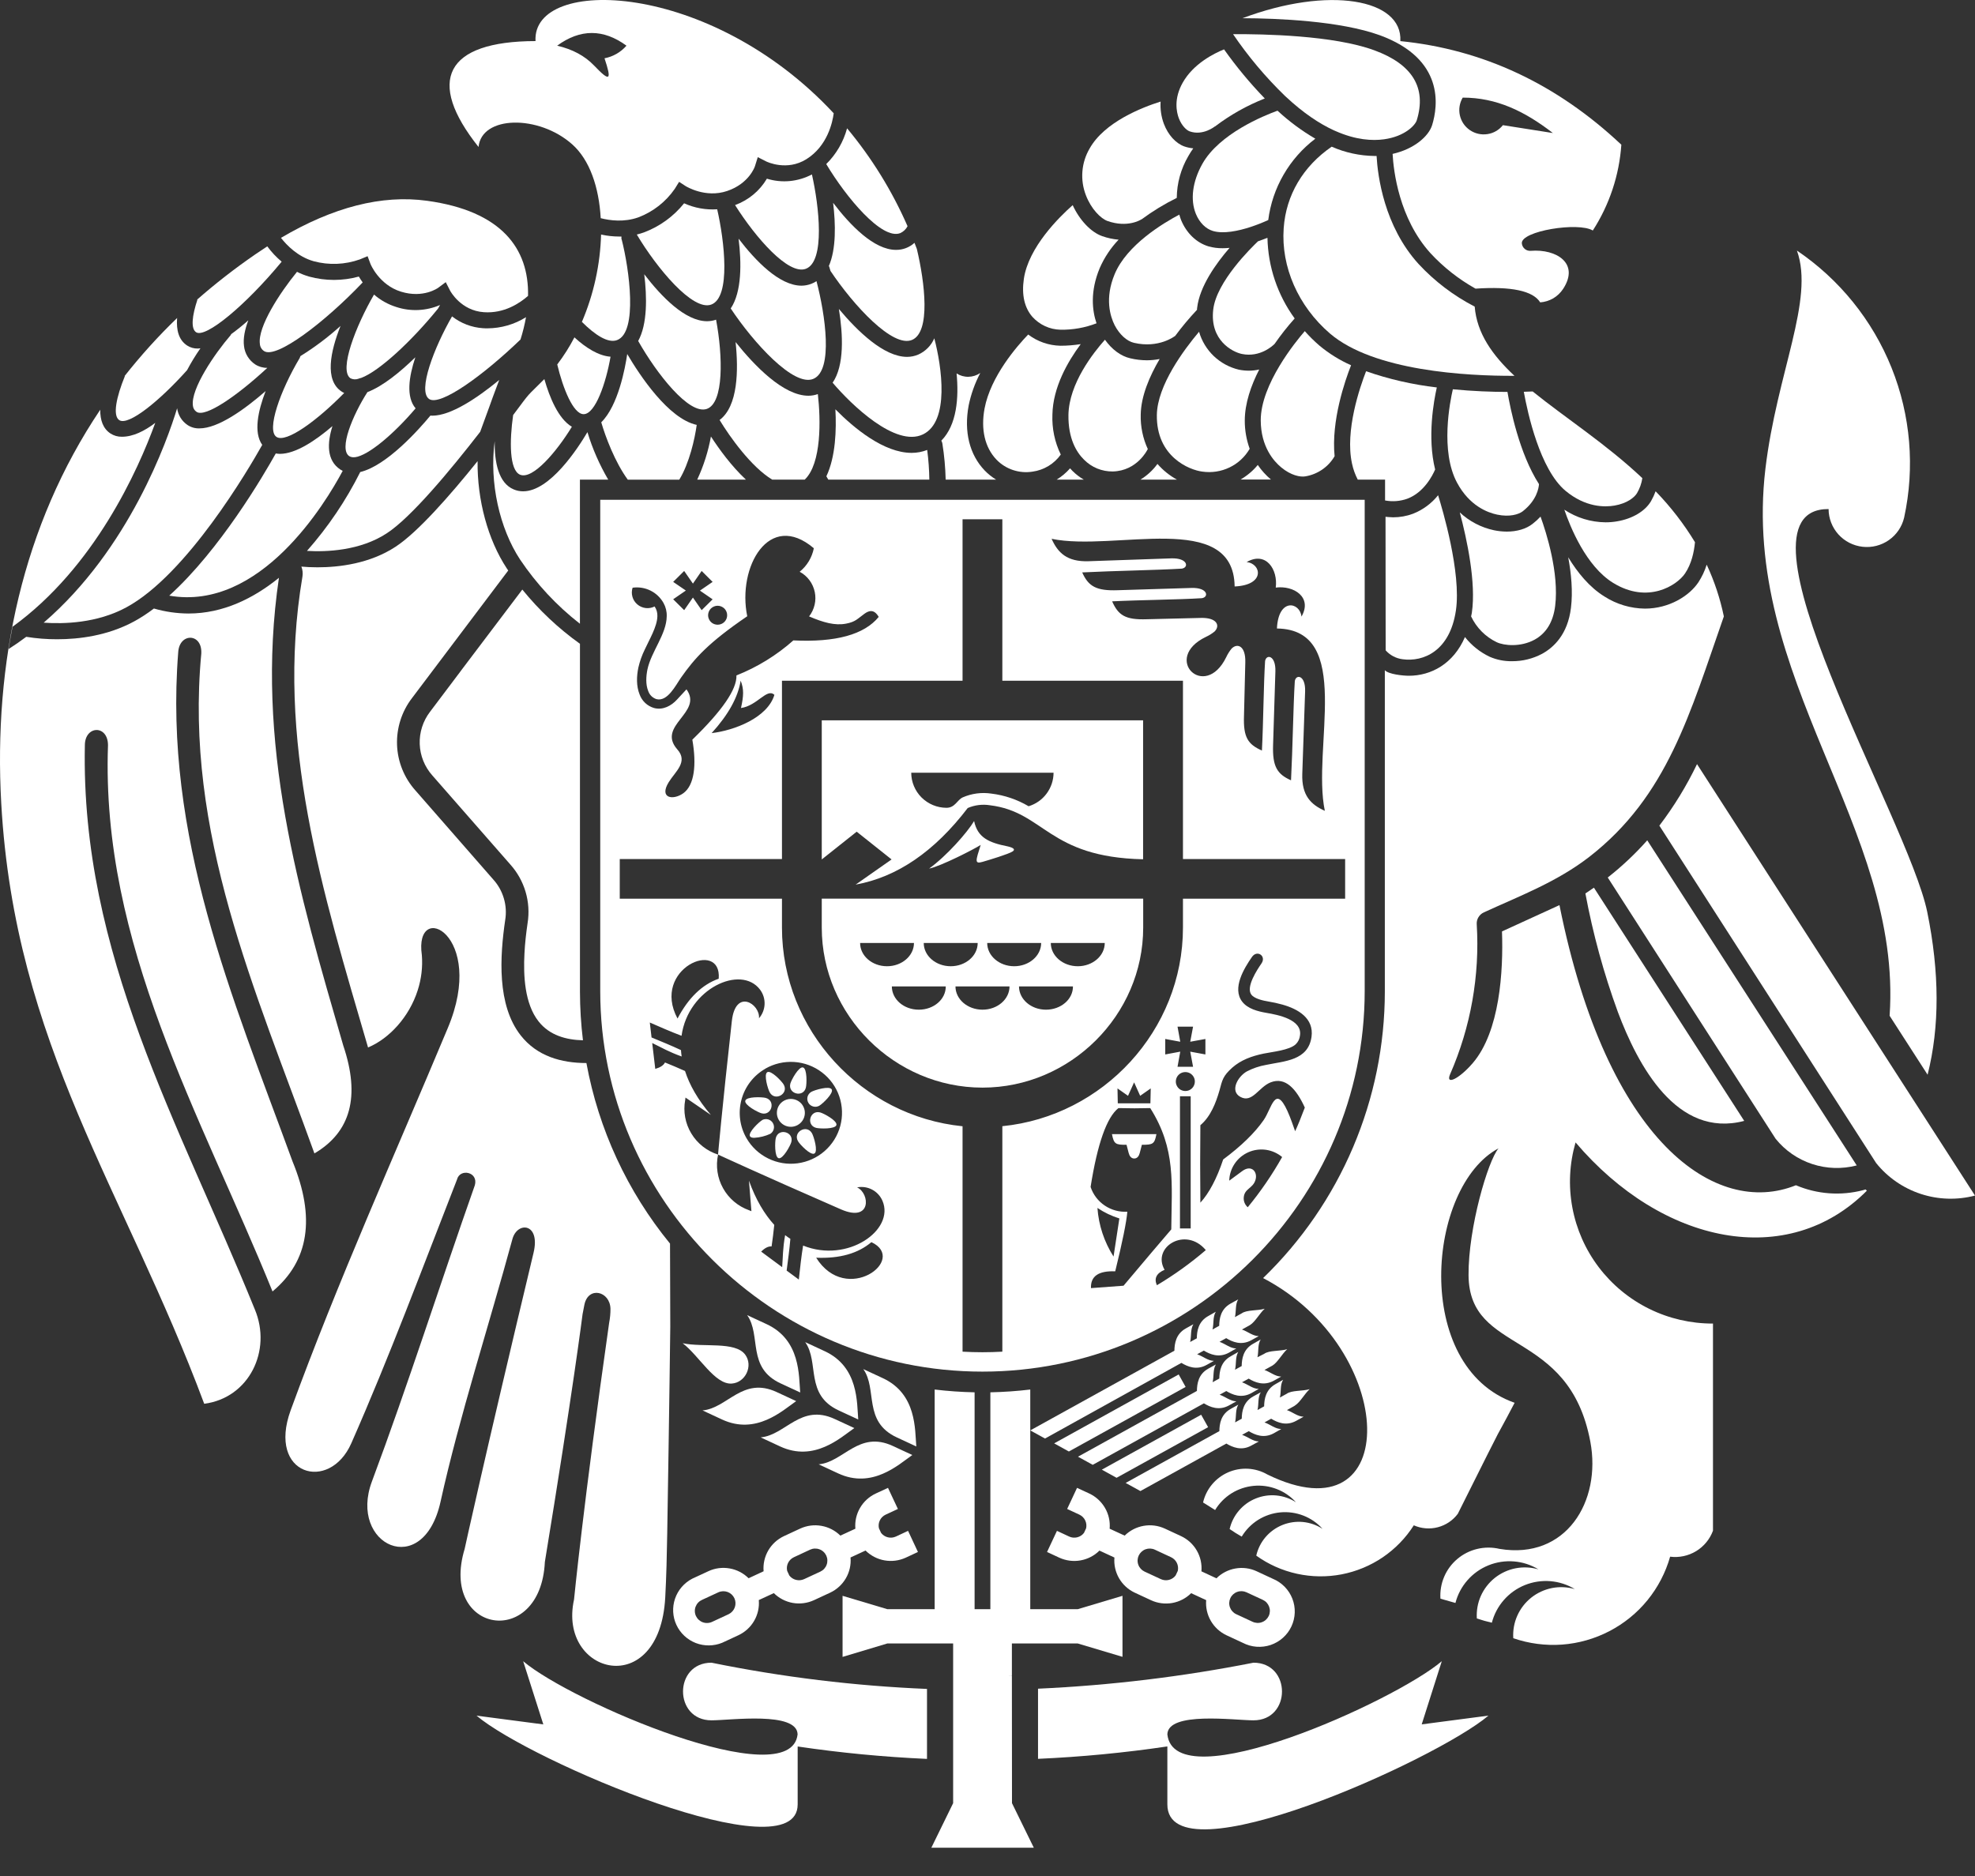 <svg width="60" height="57" viewBox="0 0 60 57" fill="none" xmlns="http://www.w3.org/2000/svg">
<rect x="0" y="0" width="60" height="57" fill="#333333" stroke="none"/>
<path d="M3.623 12.765C3.904 12.95 4.857 12.171 5.683 11.247C5.805 11.017 5.94 10.795 6.089 10.582C6.063 10.582 6.037 10.59 6.011 10.59C5.896 10.593 5.783 10.561 5.686 10.499C5.425 10.328 5.354 10.023 5.38 9.669C5.383 9.666 5.385 9.662 5.386 9.657C4.81 10.211 4.274 10.805 3.78 11.432C3.786 11.43 3.792 11.426 3.797 11.42C3.531 12.07 3.418 12.631 3.623 12.765Z" fill="white"/>
<path d="M7.024 10.152C7.019 10.163 7.013 10.175 7.006 10.185C6.526 10.741 5.792 11.814 5.86 12.325C5.863 12.363 5.875 12.4 5.894 12.432C5.913 12.465 5.94 12.493 5.972 12.514C6.24 12.694 7.209 12.023 8.121 11.177C7.99 11.179 7.861 11.142 7.751 11.071C7.657 11.008 7.579 10.926 7.52 10.83C7.462 10.734 7.425 10.627 7.413 10.516C7.382 10.282 7.439 10.011 7.543 9.733C7.377 9.881 7.204 10.021 7.024 10.152Z" fill="white"/>
<path d="M5.381 12.405C5.085 13.378 3.927 16.68 1.327 18.919C1.934 18.962 2.945 18.937 3.836 18.455C5.679 17.459 7.554 14.251 7.967 13.517C7.698 13.142 7.837 12.485 8.07 11.882C7.418 12.45 6.625 13.016 6.058 13.016C5.931 13.02 5.806 12.985 5.699 12.915C5.613 12.857 5.54 12.782 5.485 12.694C5.431 12.606 5.395 12.507 5.381 12.405Z" fill="white"/>
<path d="M5.958 10.095C6.245 10.283 7.452 9.288 8.557 7.951C8.394 7.814 8.248 7.659 8.122 7.488C8.122 7.488 8.122 7.488 8.122 7.484C8.002 7.562 7.88 7.643 7.758 7.727C7.137 8.154 6.542 8.617 5.976 9.114C5.985 9.111 5.992 9.107 5.999 9.101C5.835 9.593 5.791 9.985 5.958 10.095Z" fill="white"/>
<path d="M10.411 14.307C10.386 14.295 10.363 14.282 10.34 14.267C9.916 13.987 9.939 13.457 10.1 12.946C9.579 13.392 8.98 13.79 8.503 13.79C8.461 13.789 8.419 13.785 8.378 13.778C8.008 14.44 6.684 16.707 5.142 18.098C7.901 18.579 9.885 15.295 10.411 14.307Z" fill="white"/>
<path d="M9.128 10.819C9.124 10.832 9.119 10.843 9.113 10.854C9.112 10.861 9.109 10.868 9.107 10.874C8.513 11.869 8.088 13.071 8.4 13.275C8.692 13.469 9.628 12.785 10.457 11.94C10.429 11.928 10.403 11.913 10.377 11.896C9.852 11.549 10.039 10.673 10.345 9.903C9.968 10.244 9.561 10.551 9.128 10.819Z" fill="white"/>
<path d="M8.887 35.288C7.046 30.252 4.972 25.428 5.414 19.821C5.448 19.216 6.152 19.23 6.115 19.861C5.601 25.31 7.755 30.069 9.552 35.045C10.655 34.396 10.95 33.314 10.428 31.767C9.079 27.115 7.731 22.596 8.474 17.556C7.706 18.179 6.78 18.641 5.726 18.641C5.37 18.639 5.017 18.588 4.676 18.489C4.485 18.635 4.283 18.767 4.072 18.882C3.267 19.318 2.395 19.423 1.737 19.423C1.422 19.424 1.108 19.399 0.797 19.349C0.625 19.479 0.446 19.602 0.261 19.721C0.297 19.495 0.336 19.269 0.38 19.044C2.873 17.24 4.194 14.286 4.717 12.848C4.391 13.096 4.043 13.27 3.703 13.27C3.58 13.272 3.459 13.238 3.356 13.171C3.127 13.02 3.044 12.762 3.045 12.457C3.048 12.453 3.049 12.448 3.05 12.442C0.683 15.963 -0.202 20.145 0.038 24.411C0.45 31.741 3.781 36.155 6.204 42.652C7.567 42.475 8.268 41.036 7.74 39.781C5.442 34.118 2.448 28.999 2.578 22.645C2.578 22.039 3.281 22.012 3.281 22.645C3.064 28.697 6.082 33.828 8.279 39.239C9.388 38.314 9.59 36.997 8.887 35.288Z" fill="white"/>
<path d="M9.392 8.404C9.265 8.367 9.141 8.319 9.023 8.259C8.508 8.888 7.824 9.931 7.895 10.45C7.898 10.494 7.911 10.536 7.933 10.573C7.955 10.611 7.985 10.643 8.022 10.667C8.394 10.915 9.87 9.789 11.018 8.581C10.972 8.516 10.932 8.456 10.901 8.403C10.407 8.539 9.886 8.539 9.392 8.404Z" fill="white"/>
<path d="M11.162 11.914C10.714 12.614 10.286 13.647 10.611 13.86C10.655 13.886 10.708 13.898 10.76 13.892C10.768 13.891 10.777 13.891 10.785 13.892C11.194 13.841 11.981 13.169 12.626 12.407C12.333 12.065 12.418 11.455 12.618 10.856C12.157 11.304 11.632 11.734 11.162 11.914Z" fill="white"/>
<path d="M12.04 9.328C11.79 9.25 11.559 9.121 11.363 8.95C10.817 9.888 10.282 11.252 10.649 11.495C10.686 11.513 10.726 11.523 10.768 11.526C10.809 11.528 10.85 11.522 10.889 11.508C10.914 11.496 10.941 11.488 10.969 11.484C11.52 11.281 12.509 10.359 13.299 9.386C13.299 9.386 13.303 9.386 13.304 9.381L13.369 9.267C12.948 9.449 12.475 9.471 12.04 9.328Z" fill="white"/>
<path d="M11.751 16.203C12.49 15.722 13.679 14.293 14.588 13.12C15.166 11.545 14.83 12.434 15.166 11.545C14.473 12.113 13.69 12.63 13.133 12.63C13.113 12.63 13.095 12.63 13.076 12.627C12.74 13.033 11.753 14.15 10.944 14.342C10.511 15.207 9.967 16.012 9.326 16.738C9.918 16.773 10.939 16.736 11.751 16.203Z" fill="white"/>
<path d="M14.672 9.972C14.329 9.949 14.002 9.824 13.733 9.613C13.194 10.55 12.676 11.883 13.039 12.125C13.376 12.347 14.668 11.418 15.813 10.315C15.883 10.093 15.939 9.866 15.98 9.637C15.631 9.856 15.227 9.973 14.814 9.976C14.766 9.976 14.719 9.976 14.672 9.972Z" fill="white"/>
<path d="M9.528 7.937C9.991 8.062 10.482 8.042 10.934 7.881L11.167 7.784L11.255 8.018C11.255 8.024 11.516 8.657 12.182 8.862C12.861 9.072 13.306 8.748 13.311 8.745L13.542 8.573L13.673 8.829C13.685 8.853 14.004 9.44 14.703 9.486C15.313 9.528 15.784 9.217 16.042 8.99C16.072 7.551 15.236 6.41 12.97 6.1C11.603 5.913 10.123 6.29 8.531 7.23H8.538C8.708 7.447 9.044 7.799 9.528 7.937Z" fill="white"/>
<path d="M15.589 12.611C15.475 13.406 15.474 14.286 15.799 14.423C16.186 14.585 16.92 13.71 17.373 12.967C16.962 12.723 16.697 12.078 16.537 11.518C15.963 12.098 16.166 11.838 15.589 12.611Z" fill="white"/>
<path d="M15.933 28.969C15.898 29.629 15.933 30.493 16.363 31.036C16.695 31.458 17.2 31.596 17.71 31.608C17.65 31.118 17.62 30.623 17.619 30.129V19.561C16.964 19.093 16.375 18.538 15.868 17.913C15.245 18.735 14.623 19.558 14.001 20.382L13.982 20.409L13.064 21.627C12.849 21.908 12.738 22.255 12.751 22.608C12.764 22.961 12.9 23.298 13.135 23.562C13.925 24.464 14.713 25.364 15.502 26.265C15.717 26.504 15.876 26.789 15.967 27.097C16.058 27.405 16.079 27.729 16.028 28.047C15.984 28.353 15.948 28.658 15.933 28.969Z" fill="white"/>
<path d="M16.925 11.079L16.929 11.074C17.105 11.812 17.417 12.579 17.727 12.584H17.731C18.085 12.584 18.411 11.635 18.548 10.838C18.183 10.811 17.804 10.572 17.454 10.254C17.455 10.251 17.455 10.248 17.454 10.245C17.302 10.538 17.125 10.817 16.925 11.079Z" fill="white"/>
<path d="M17.846 13.13C17.554 13.624 16.707 14.928 15.892 14.928C15.794 14.928 15.698 14.909 15.608 14.871C15.141 14.677 15.022 14.043 15.028 13.405C14.862 14.667 15.178 16.056 15.799 17C16.297 17.742 16.911 18.402 17.618 18.952V14.572H18.477C18.211 14.117 17.999 13.633 17.846 13.13Z" fill="white"/>
<path d="M18.879 7.265C18.877 7.248 18.877 7.232 18.879 7.215C18.879 7.206 18.879 7.196 18.879 7.187C18.857 7.187 18.832 7.187 18.808 7.187C18.625 7.186 18.443 7.166 18.264 7.128C18.264 7.124 18.263 7.119 18.261 7.115C18.236 8.036 18.037 8.943 17.674 9.79C17.677 9.789 17.68 9.786 17.681 9.783C18.083 10.184 18.476 10.436 18.747 10.333C19.384 10.093 19.116 8.17 18.887 7.277C18.884 7.273 18.881 7.269 18.879 7.265Z" fill="white"/>
<path d="M16.553 47.456C17.404 42.266 17.698 39.931 17.698 39.931C17.721 39.822 17.736 39.724 17.754 39.641C17.873 39.07 18.532 39.229 18.546 39.765C18.547 39.908 18.533 40.05 18.506 40.191C17.724 45.68 17.439 48.6 17.439 48.6C16.936 50.883 20.038 51.686 20.21 48.535C20.245 47.883 20.259 47.254 20.27 46.6C20.335 42.694 20.363 40.303 20.363 40.303L20.355 37.785C19.058 36.199 18.184 34.312 17.815 32.299C17.054 32.299 16.317 32.093 15.821 31.462C15.092 30.536 15.186 29.058 15.348 27.952C15.384 27.733 15.37 27.508 15.306 27.294C15.243 27.081 15.133 26.884 14.983 26.72L12.617 24.013C12.277 23.631 12.081 23.143 12.062 22.633C12.044 22.122 12.203 21.621 12.513 21.215L15.44 17.334C15.424 17.311 15.408 17.289 15.393 17.265C14.825 16.402 14.495 15.197 14.509 14.011C13.663 15.066 12.686 16.175 12.019 16.611C11.238 17.124 10.31 17.237 9.644 17.237C9.457 17.237 9.295 17.228 9.16 17.216H9.156C9.194 17.313 9.205 17.418 9.188 17.521C8.346 22.49 9.811 27.126 11.181 31.826C11.821 31.559 12.431 30.904 12.691 30.085C12.801 29.742 12.844 29.382 12.816 29.023C12.565 27.303 14.803 28.391 13.601 31.243C11.995 35.082 10.256 38.944 8.831 42.848C8.11 44.825 10.009 45.357 10.672 43.853C11.835 41.215 12.834 38.523 13.884 35.838C13.971 35.492 14.539 35.603 14.426 36.011C13.384 38.967 12.392 42.087 11.299 45.012C10.576 46.941 12.854 48.024 13.384 45.626C13.952 43.05 14.863 40.242 15.567 37.648C15.715 37.103 16.427 37.155 16.209 38.065C14.697 44.384 14.116 47.062 14.116 47.062C13.337 49.635 16.426 50.129 16.553 47.456Z" fill="white"/>
<path d="M18.266 12.831C18.389 13.257 18.682 14.044 19.073 14.575H20.636C20.943 14.071 21.107 13.339 21.166 12.91C20.304 12.723 19.432 11.399 19.055 10.757C18.994 11.172 18.783 12.324 18.266 12.831Z" fill="white"/>
<path d="M21.47 12.425C21.998 12.246 21.959 10.809 21.754 9.713C21.667 9.744 21.575 9.759 21.483 9.76C20.812 9.76 20.09 9.009 19.572 8.333C19.656 9.021 19.671 9.846 19.388 10.36C19.952 11.357 20.931 12.607 21.47 12.425Z" fill="white"/>
<path d="M20.783 6.177C20.463 6.576 20.041 6.882 19.561 7.062C19.491 7.087 19.419 7.108 19.346 7.126C19.954 8.147 21.048 9.466 21.61 9.253C22.21 9.026 22.006 7.307 21.788 6.359C21.443 6.382 21.098 6.319 20.783 6.177Z" fill="white"/>
<path d="M21.598 13.263C21.516 13.715 21.376 14.155 21.182 14.572H22.66C22.213 14.155 21.837 13.631 21.598 13.263Z" fill="white"/>
<path d="M20.739 40.812C21.238 41.193 21.716 42.074 22.23 42.038C22.648 42.009 22.887 41.499 22.641 41.162C22.337 40.744 21.354 40.947 20.739 40.812Z" fill="white"/>
<path d="M21.342 42.854L21.934 43.129C22.971 43.611 23.772 42.86 24.188 42.571L23.595 42.296C22.558 41.815 22.1 42.788 21.342 42.854Z" fill="white"/>
<path d="M23.29 40.233L22.699 39.959C23.135 40.579 22.68 41.555 23.718 42.034C23.913 42.126 24.113 42.217 24.31 42.309C24.265 41.808 24.327 40.715 23.29 40.233Z" fill="white"/>
<path d="M24.481 8.167C25.077 7.942 24.881 6.249 24.666 5.3C24.458 5.41 24.23 5.478 23.995 5.501C23.761 5.523 23.524 5.499 23.298 5.429C23.079 5.8 22.737 6.083 22.331 6.231C22.954 7.218 23.95 8.367 24.481 8.167Z" fill="white"/>
<path d="M24.712 11.51C25.321 11.25 25.071 9.557 24.805 8.543C24.757 8.574 24.705 8.601 24.651 8.622C24.555 8.659 24.454 8.679 24.351 8.68C23.679 8.68 22.956 7.928 22.438 7.252C22.528 7.983 22.539 8.868 22.199 9.372C22.897 10.422 24.12 11.766 24.712 11.51Z" fill="white"/>
<path d="M21.861 12.761C22.175 13.28 22.824 14.188 23.458 14.572H24.448C24.961 14.083 24.935 12.75 24.846 11.974C24.755 12.006 24.659 12.024 24.561 12.024C23.796 12.024 22.917 11.107 22.347 10.393C22.437 11.246 22.423 12.341 21.861 12.761Z" fill="white"/>
<path d="M17.384 4.386C17.913 4.856 18.197 5.683 18.25 6.636C18.25 6.634 18.25 6.631 18.25 6.629C18.523 6.7 18.958 6.759 19.393 6.604C19.842 6.434 20.228 6.131 20.5 5.737L20.631 5.525L20.84 5.661C20.846 5.661 21.426 6.026 22.088 5.804C22.762 5.578 22.935 5.055 22.935 5.05L23.021 4.775L23.277 4.905C23.302 4.917 23.906 5.207 24.499 4.836C25.14 4.435 25.293 3.71 25.328 3.442C21.573 -0.597 16.158 -0.736 16.269 1.248C13.515 1.253 12.941 2.463 14.538 4.466C14.629 3.507 16.365 3.478 17.384 4.386ZM19.032 1.388C18.859 1.587 18.624 1.722 18.365 1.771C18.586 2.434 18.543 2.511 18.046 1.989C17.767 1.698 17.394 1.497 16.926 1.388C17.628 0.874 18.33 0.874 19.032 1.388Z" fill="white"/>
<path d="M23.699 43.948C24.737 44.43 25.537 43.68 25.954 43.39L25.361 43.116C24.324 42.634 23.863 43.608 23.108 43.673C23.303 43.766 23.504 43.857 23.699 43.948Z" fill="white"/>
<path d="M25.481 42.855L26.073 43.13C26.03 42.627 26.091 41.534 25.054 41.054L24.462 40.779C24.898 41.398 24.444 42.374 25.481 42.855Z" fill="white"/>
<path d="M27.347 7.084C27.444 7.041 27.523 6.967 27.571 6.873C27.102 5.801 26.484 4.799 25.734 3.899C25.623 4.311 25.405 4.685 25.101 4.985C25.71 6.002 26.788 7.296 27.347 7.084Z" fill="white"/>
<path d="M25.462 44.767C26.499 45.249 27.3 44.499 27.716 44.209L27.124 43.934C26.087 43.453 25.626 44.426 24.871 44.492L25.462 44.767Z" fill="white"/>
<path d="M27.245 43.674L27.837 43.949C27.793 43.445 27.855 42.352 26.818 41.873L26.227 41.598C26.662 42.215 26.209 43.192 27.245 43.674Z" fill="white"/>
<path d="M27.22 7.592C26.549 7.592 25.827 6.841 25.31 6.162C25.387 6.804 25.406 7.566 25.18 8.083C25.185 8.09 25.189 8.098 25.193 8.107C25.201 8.133 25.214 8.177 25.23 8.232C25.931 9.28 27.124 10.579 27.71 10.327C28.278 10.083 28.097 8.588 27.854 7.565C27.83 7.5 27.806 7.44 27.782 7.378C27.629 7.517 27.43 7.594 27.222 7.592H27.22Z" fill="white"/>
<path d="M27.516 47.328L27.887 47.155L27.587 46.513L27.217 46.686C27.14 46.721 27.054 46.73 26.972 46.709C26.89 46.689 26.818 46.642 26.767 46.575L26.702 46.435C26.683 46.354 26.693 46.268 26.73 46.193C26.767 46.117 26.829 46.057 26.905 46.021L27.278 45.848L26.977 45.207L26.605 45.379C26.404 45.473 26.237 45.626 26.127 45.817C26.016 46.008 25.967 46.228 25.986 46.448L25.53 46.658C25.373 46.503 25.172 46.399 24.953 46.361C24.735 46.322 24.511 46.352 24.31 46.444L23.817 46.673C23.616 46.767 23.45 46.919 23.339 47.11C23.229 47.301 23.179 47.522 23.198 47.741L22.742 47.953C22.585 47.797 22.384 47.693 22.166 47.655C21.948 47.616 21.723 47.645 21.523 47.738L21.029 47.967C20.783 48.095 20.596 48.313 20.507 48.575C20.418 48.837 20.433 49.123 20.551 49.374C20.668 49.624 20.878 49.82 21.137 49.921C21.396 50.021 21.684 50.018 21.941 49.913L22.434 49.684C22.634 49.59 22.801 49.438 22.911 49.247C23.022 49.056 23.071 48.836 23.052 48.616L23.509 48.405C23.665 48.56 23.866 48.664 24.084 48.703C24.302 48.741 24.526 48.712 24.727 48.62L25.22 48.391C25.421 48.297 25.587 48.144 25.698 47.953C25.809 47.762 25.858 47.542 25.839 47.322L26.295 47.111C26.452 47.267 26.653 47.372 26.871 47.41C27.09 47.449 27.314 47.42 27.516 47.328ZM22.136 49.045L21.643 49.274C21.599 49.296 21.551 49.309 21.502 49.312C21.452 49.316 21.403 49.309 21.356 49.293C21.309 49.277 21.267 49.251 21.23 49.218C21.193 49.185 21.164 49.145 21.143 49.101C21.122 49.056 21.111 49.008 21.109 48.959C21.107 48.91 21.115 48.861 21.133 48.815C21.151 48.769 21.177 48.727 21.212 48.691C21.246 48.656 21.287 48.628 21.332 48.608L21.825 48.38C21.913 48.34 22.014 48.337 22.104 48.37C22.195 48.404 22.269 48.472 22.31 48.559C22.351 48.647 22.355 48.747 22.323 48.838C22.29 48.928 22.223 49.003 22.136 49.045ZM24.923 47.751L24.429 47.98C24.352 48.015 24.266 48.023 24.184 48.003C24.102 47.983 24.03 47.936 23.979 47.869L23.914 47.729C23.895 47.647 23.905 47.562 23.942 47.486C23.979 47.411 24.041 47.351 24.117 47.315L24.61 47.085C24.654 47.065 24.701 47.053 24.75 47.051C24.798 47.049 24.846 47.056 24.892 47.073C24.938 47.089 24.979 47.114 25.015 47.147C25.051 47.179 25.08 47.219 25.101 47.262C25.121 47.306 25.133 47.353 25.135 47.402C25.137 47.45 25.13 47.498 25.113 47.543C25.097 47.589 25.071 47.63 25.039 47.666C25.006 47.702 24.966 47.73 24.923 47.751Z" fill="white"/>
<path d="M21.615 52.27C22.193 52.27 24.213 51.991 24.231 52.696C24.023 54.564 17.349 51.712 15.894 50.474L16.506 52.394L14.477 52.128C16.101 53.506 24.233 56.962 24.233 54.824V53.065C25.535 53.258 26.847 53.383 28.162 53.442V51.316C25.962 51.225 23.772 50.958 21.615 50.519C20.462 50.519 20.462 52.27 21.615 52.27Z" fill="white"/>
<path d="M25.11 14.481C25.124 14.508 25.144 14.54 25.163 14.572H28.233C28.229 14.271 28.207 13.97 28.168 13.671C28.018 13.73 27.857 13.76 27.696 13.76C26.849 13.76 25.947 13.011 25.379 12.436C25.413 13.054 25.387 13.875 25.105 14.472C25.106 14.475 25.108 14.478 25.11 14.481Z" fill="white"/>
<path d="M27.556 10.843C26.852 10.843 26.052 10.064 25.485 9.387C25.611 10.165 25.656 11.103 25.295 11.628C25.86 12.295 27.207 13.599 28.04 13.198C28.856 12.804 28.61 11.141 28.384 10.279C28.29 10.498 28.117 10.674 27.9 10.772C27.791 10.819 27.675 10.843 27.556 10.843Z" fill="white"/>
<path d="M28.597 13.389C28.613 13.415 28.624 13.445 28.629 13.476C28.687 13.838 28.72 14.204 28.729 14.572H30.26C30.135 14.495 30.02 14.404 29.918 14.299C29.453 13.817 29.279 13.114 29.428 12.318C29.498 11.977 29.616 11.647 29.778 11.338V11.334C29.673 11.406 29.549 11.446 29.421 11.448C29.294 11.451 29.168 11.415 29.061 11.347C29.131 12.078 29.072 12.91 28.597 13.389Z" fill="white"/>
<path d="M31.369 14.33C31.54 14.307 31.704 14.248 31.852 14.159C31.999 14.07 32.127 13.951 32.226 13.811C32.042 13.433 31.955 13.016 31.972 12.596C31.987 11.769 32.438 10.985 32.832 10.456C32.629 10.488 32.424 10.505 32.218 10.505C31.863 10.498 31.519 10.379 31.236 10.164C30.898 10.515 30.096 11.432 29.911 12.41C29.792 13.046 29.92 13.599 30.274 13.967C30.413 14.111 30.586 14.219 30.776 14.282C30.967 14.345 31.17 14.362 31.369 14.33Z" fill="white"/>
<path d="M32.102 14.572H32.924C32.801 14.5 32.688 14.413 32.586 14.313C32.561 14.287 32.535 14.258 32.508 14.23C32.391 14.364 32.254 14.479 32.102 14.572Z" fill="white"/>
<path d="M32.216 10.018C32.59 10.024 32.963 9.958 33.312 9.823C33.182 9.442 33.111 8.861 33.41 8.144C33.549 7.826 33.743 7.534 33.983 7.282C33.813 7.268 33.646 7.232 33.485 7.175C33.141 7.055 32.794 6.684 32.588 6.233C32.177 6.596 31.243 7.514 31.104 8.476C31.034 8.961 31.122 9.348 31.364 9.627C31.472 9.746 31.603 9.843 31.749 9.91C31.896 9.978 32.054 10.014 32.216 10.018Z" fill="white"/>
<path d="M30.741 50.92H30.607L30.741 50.917V49.935H32.742L34.101 50.341V48.487L32.742 48.893H31.299V42.219C30.9 42.267 30.495 42.295 30.087 42.304V48.893H29.608V42.304C29.198 42.295 28.794 42.267 28.395 42.219V48.893H26.956L25.597 48.487V50.343L26.956 49.935H28.956V54.787L28.294 56.141H31.407L30.744 54.787L30.741 50.92Z" fill="white"/>
<path d="M32.459 12.604C32.448 13.333 32.709 13.748 32.932 13.966C33.046 14.082 33.182 14.173 33.332 14.235C33.482 14.296 33.643 14.327 33.806 14.325C34.546 14.307 34.856 13.668 34.859 13.662C34.862 13.655 34.867 13.652 34.871 13.646C34.719 13.317 34.645 12.957 34.655 12.594C34.665 12.034 34.92 11.436 35.23 10.908C35.103 10.933 34.974 10.946 34.845 10.947C34.675 10.946 34.505 10.927 34.34 10.887C34.051 10.823 33.775 10.614 33.568 10.322C33.216 10.718 32.476 11.654 32.459 12.604Z" fill="white"/>
<path d="M35.163 14.096C35.024 14.287 34.849 14.448 34.647 14.572H35.754C35.531 14.45 35.331 14.288 35.163 14.096Z" fill="white"/>
<path d="M36.019 42.14L35.808 41.761L32.025 43.855L32.472 44.102L36.019 42.14Z" fill="white"/>
<path d="M33.649 6.716C34.254 6.928 34.651 6.68 34.668 6.669C34.673 6.666 34.679 6.664 34.685 6.662C35.02 6.414 35.376 6.197 35.75 6.013C35.754 5.566 35.875 5.129 36.101 4.743C36.147 4.662 36.197 4.583 36.251 4.507C36.16 4.499 36.069 4.48 35.982 4.45C35.722 4.358 35.486 4.101 35.358 3.762C35.278 3.546 35.244 3.316 35.259 3.086C34.693 3.264 33.551 3.71 33.102 4.513C32.977 4.726 32.902 4.965 32.883 5.211C32.864 5.457 32.9 5.704 32.99 5.934C33.149 6.35 33.442 6.644 33.649 6.716Z" fill="white"/>
<path d="M36.702 43.363L36.491 42.985L33.473 44.654L33.921 44.901L36.702 43.363Z" fill="white"/>
<path d="M35.88 6.683C35.86 6.63 35.842 6.576 35.827 6.521C35.336 6.781 34.233 7.441 33.863 8.33C33.553 9.074 33.733 9.621 33.863 9.881C34.008 10.161 34.232 10.366 34.449 10.416C35.205 10.593 35.69 10.213 35.695 10.21H35.699C35.905 9.931 36.128 9.665 36.365 9.413C36.365 9.392 36.365 9.373 36.369 9.352C36.444 8.703 36.941 8.007 37.354 7.531C37.283 7.538 37.214 7.542 37.145 7.542C37 7.544 36.855 7.525 36.715 7.486C36.349 7.376 36.044 7.084 35.88 6.683Z" fill="white"/>
<path d="M36.144 3.992C36.546 4.133 36.906 3.843 36.909 3.84H36.915C37.376 3.49 37.884 3.204 38.424 2.992C37.974 2.527 37.56 2.028 37.186 1.5C36.889 1.62 36.255 1.932 35.929 2.514C35.656 3.001 35.74 3.4 35.813 3.595C35.9 3.818 36.042 3.956 36.144 3.992Z" fill="white"/>
<path d="M37.965 13.636C37.866 13.362 37.815 13.072 37.816 12.78C37.816 12.257 38.006 11.712 38.255 11.227C38.153 11.25 38.048 11.262 37.944 11.263C37.84 11.263 37.737 11.252 37.635 11.232C37.349 11.164 37.087 11.021 36.874 10.819C36.662 10.616 36.508 10.361 36.427 10.08C35.966 10.627 35.16 11.709 35.145 12.604C35.124 13.879 36.135 14.281 36.526 14.329C36.808 14.37 37.096 14.326 37.352 14.203C37.609 14.08 37.822 13.882 37.965 13.636Z" fill="white"/>
<path d="M35.89 41.41C36.078 41.522 36.346 41.64 36.65 41.475L36.878 41.349C36.695 41.345 36.546 41.208 36.369 41.148L36.571 41.036C36.759 41.148 37.027 41.266 37.331 41.101L37.559 40.971C37.376 40.971 37.226 40.83 37.049 40.77L37.251 40.658C37.439 40.771 37.707 40.888 38.011 40.723L38.24 40.597C38.056 40.593 37.908 40.457 37.73 40.396L37.953 40.273L37.976 40.259C38.133 40.163 38.269 39.899 38.422 39.764C38.208 39.829 37.873 39.793 37.721 39.906L37.517 40.019C37.56 39.837 37.521 39.637 37.616 39.48L37.388 39.606C37.083 39.774 37.043 40.065 37.039 40.283L36.836 40.395C36.88 40.213 36.84 40.013 36.936 39.856L36.707 39.986C36.403 40.154 36.362 40.444 36.359 40.663L36.156 40.775C36.199 40.593 36.159 40.393 36.255 40.235L36.026 40.362C35.723 40.53 35.682 40.821 35.678 41.04L31.299 43.461L31.747 43.708L35.89 41.41Z" fill="white"/>
<path d="M38.211 14.127C38.065 14.304 37.888 14.453 37.69 14.569H38.61C38.458 14.441 38.323 14.292 38.211 14.127Z" fill="white"/>
<path d="M38.201 41.238C38.243 41.056 38.201 40.856 38.299 40.698L38.071 40.828C37.767 40.996 37.726 41.287 37.722 41.506L37.52 41.617C37.563 41.435 37.524 41.235 37.618 41.078L37.39 41.208C37.087 41.376 37.046 41.667 37.042 41.885L36.839 41.997C36.883 41.815 36.843 41.615 36.938 41.458L36.709 41.584C36.405 41.752 36.365 42.043 36.362 42.262L32.749 44.26L33.197 44.507L36.574 42.639C36.761 42.752 37.03 42.869 37.333 42.704L37.561 42.578C37.378 42.574 37.228 42.437 37.052 42.377L37.254 42.265C37.442 42.377 37.71 42.494 38.013 42.33L38.241 42.2C38.058 42.2 37.91 42.06 37.732 41.999L37.934 41.888C38.122 42 38.39 42.117 38.694 41.953L38.922 41.826C38.74 41.823 38.591 41.686 38.414 41.625L38.635 41.503C38.643 41.499 38.652 41.494 38.66 41.489C38.816 41.393 38.953 41.129 39.105 40.994C38.892 41.059 38.555 41.023 38.405 41.135L38.201 41.238Z" fill="white"/>
<path d="M37.73 10.755C38.275 10.866 38.658 10.513 38.722 10.449C38.909 10.179 39.112 9.921 39.332 9.676C38.812 8.963 38.523 8.107 38.505 7.226C38.419 7.26 38.322 7.296 38.216 7.333C38.021 7.519 36.956 8.557 36.858 9.404C36.747 10.346 37.45 10.699 37.73 10.755Z" fill="white"/>
<path d="M35.88 46.673L35.387 46.444C35.186 46.352 34.962 46.322 34.743 46.361C34.525 46.399 34.324 46.503 34.167 46.658L33.711 46.448C33.73 46.228 33.681 46.008 33.57 45.817C33.459 45.626 33.293 45.473 33.093 45.379L32.72 45.207L32.42 45.848L32.792 46.021C32.868 46.057 32.93 46.117 32.967 46.193C33.004 46.268 33.014 46.353 32.996 46.435L32.931 46.575C32.88 46.642 32.808 46.689 32.726 46.709C32.644 46.73 32.558 46.722 32.481 46.686L32.11 46.513L31.809 47.155L32.181 47.328C32.382 47.42 32.607 47.45 32.825 47.411C33.043 47.373 33.244 47.269 33.401 47.113L33.856 47.324C33.837 47.544 33.887 47.764 33.997 47.955C34.108 48.146 34.275 48.299 34.475 48.392L34.968 48.621C35.169 48.714 35.394 48.743 35.612 48.705C35.83 48.666 36.03 48.562 36.187 48.407L36.643 48.618C36.625 48.838 36.674 49.058 36.785 49.249C36.895 49.439 37.062 49.592 37.262 49.686L37.755 49.915C37.884 49.982 38.026 50.023 38.171 50.034C38.317 50.045 38.463 50.027 38.601 49.981C38.739 49.934 38.867 49.86 38.975 49.763C39.084 49.666 39.172 49.549 39.233 49.417C39.295 49.285 39.329 49.143 39.334 48.998C39.339 48.852 39.314 48.708 39.261 48.572C39.208 48.437 39.128 48.314 39.026 48.21C38.924 48.106 38.802 48.024 38.667 47.969L38.175 47.74C37.974 47.647 37.749 47.618 37.531 47.657C37.313 47.695 37.112 47.799 36.955 47.955L36.499 47.743C36.518 47.523 36.469 47.302 36.358 47.111C36.248 46.92 36.081 46.767 35.88 46.673ZM35.781 47.729L35.715 47.869C35.665 47.936 35.592 47.983 35.511 48.003C35.429 48.024 35.343 48.015 35.266 47.98L34.772 47.751C34.684 47.71 34.615 47.635 34.582 47.544C34.548 47.452 34.553 47.351 34.594 47.263C34.636 47.175 34.711 47.106 34.802 47.073C34.894 47.04 34.996 47.044 35.084 47.085L35.578 47.315C35.654 47.351 35.715 47.411 35.752 47.486C35.789 47.562 35.799 47.647 35.781 47.729ZM37.378 48.557C37.419 48.469 37.494 48.401 37.586 48.368C37.678 48.334 37.779 48.339 37.868 48.38L38.361 48.608C38.405 48.628 38.446 48.657 38.479 48.692C38.512 48.728 38.538 48.77 38.555 48.815C38.572 48.861 38.58 48.909 38.578 48.958C38.576 49.007 38.565 49.054 38.544 49.099C38.523 49.143 38.494 49.182 38.458 49.215C38.422 49.248 38.38 49.273 38.334 49.289C38.288 49.306 38.239 49.313 38.19 49.31C38.141 49.307 38.093 49.295 38.049 49.274L37.556 49.045C37.467 49.004 37.399 48.929 37.366 48.838C37.332 48.746 37.337 48.645 37.378 48.557Z" fill="white"/>
<path d="M36.526 4.981C36.226 5.517 36.155 6.07 36.331 6.5C36.44 6.764 36.63 6.954 36.852 7.019C37.171 7.112 37.62 7.019 38.002 6.893C38.181 6.834 38.357 6.764 38.529 6.686C38.591 6.2 38.749 5.731 38.995 5.307C39.24 4.883 39.568 4.511 39.959 4.214C39.546 3.973 39.161 3.688 38.811 3.363C38.39 3.516 37.04 4.063 36.526 4.981Z" fill="white"/>
<path d="M39.343 42.703C39.498 42.607 39.636 42.343 39.787 42.208C39.574 42.273 39.238 42.237 39.088 42.349L38.883 42.462C38.926 42.279 38.883 42.08 38.982 41.923L38.754 42.052C38.45 42.22 38.408 42.511 38.404 42.73L38.203 42.842C38.245 42.66 38.206 42.46 38.301 42.303C38.225 42.344 38.149 42.387 38.072 42.429C37.769 42.597 37.728 42.888 37.724 43.106L37.521 43.218C37.565 43.036 37.525 42.836 37.62 42.679L37.392 42.806C37.088 42.974 37.047 43.264 37.044 43.483L34.197 45.057L34.645 45.304L37.256 43.861C37.444 43.972 37.712 44.09 38.015 43.922C38.091 43.88 38.168 43.839 38.243 43.797C38.06 43.793 37.911 43.657 37.734 43.596L37.936 43.484C38.125 43.596 38.392 43.714 38.696 43.549L38.924 43.419C38.741 43.419 38.593 43.279 38.415 43.219L38.617 43.106C38.805 43.219 39.073 43.337 39.376 43.171L39.604 43.045C39.422 43.042 39.273 42.905 39.096 42.844L39.318 42.721L39.343 42.703Z" fill="white"/>
<path d="M40.082 10.499C39.925 10.363 39.776 10.217 39.639 10.061C39.378 10.362 38.296 11.675 38.301 12.778C38.306 13.571 38.692 14.01 38.922 14.2C39.218 14.446 39.503 14.5 39.654 14.474C39.839 14.444 40.014 14.373 40.169 14.267C40.323 14.161 40.452 14.022 40.545 13.861C40.438 12.787 40.859 11.569 41.045 11.098C40.698 10.944 40.373 10.742 40.082 10.499Z" fill="white"/>
<path d="M29.852 26.186C30.025 26.136 30.648 25.949 30.764 25.869C30.84 25.818 30.817 25.763 30.612 25.716C30.036 25.602 29.7 25.449 29.593 24.947C29.391 25.287 28.766 26.001 28.226 26.391C28.568 26.326 29.599 25.799 29.793 25.672C29.64 26.158 29.6 26.258 29.852 26.186Z" fill="white"/>
<path d="M27.086 26.113L25.994 26.878C27.253 26.65 28.388 25.874 29.399 24.551C29.612 24.459 29.847 24.43 30.076 24.467C31.736 24.67 31.839 26.045 34.727 26.108V21.887H24.965V26.113L26.026 25.27L27.086 26.113ZM32.007 23.479C32.006 23.707 31.932 23.929 31.796 24.112C31.66 24.296 31.468 24.43 31.249 24.497C30.904 24.293 30.519 24.162 30.12 24.113C29.823 24.068 29.52 24.108 29.246 24.228C29.074 24.309 29.016 24.544 28.752 24.544C28.469 24.543 28.198 24.43 27.997 24.231C27.797 24.031 27.684 23.761 27.683 23.479H32.007Z" fill="white"/>
<path d="M34.73 28.184V27.304H24.965V28.184C24.965 30.844 27.177 33.046 29.847 33.046C32.517 33.046 34.73 30.843 34.73 28.184ZM31.776 30.678C31.324 30.678 30.957 30.362 30.957 29.971H32.596C32.599 30.362 32.232 30.678 31.776 30.678ZM33.562 28.652C33.562 29.041 33.195 29.358 32.743 29.358C32.291 29.358 31.923 29.042 31.923 28.652H33.562ZM31.63 28.652C31.63 29.041 31.263 29.358 30.811 29.358C30.359 29.358 29.991 29.042 29.991 28.652H31.63ZM26.127 28.652H27.766C27.766 29.041 27.399 29.358 26.948 29.358C26.495 29.358 26.13 29.042 26.13 28.652H26.127ZM27.913 30.678C27.457 30.678 27.094 30.362 27.094 29.971H28.732C28.735 30.362 28.368 30.678 27.915 30.678H27.913ZM28.063 28.652H29.702C29.702 29.041 29.335 29.358 28.883 29.358C28.43 29.358 28.063 29.042 28.063 28.652ZM29.029 29.971H30.669C30.669 30.361 30.302 30.678 29.849 30.678C29.395 30.678 29.027 30.362 29.027 29.971H29.029Z" fill="white"/>
<path d="M22.642 33.444C22.607 33.574 23.024 33.797 23.135 33.826C23.446 33.91 23.573 33.441 23.26 33.358C23.15 33.329 22.676 33.314 22.642 33.444Z" fill="white"/>
<path d="M24.239 34.179C24.312 34.138 24.37 34.075 24.408 34C24.445 33.925 24.459 33.84 24.448 33.757C24.436 33.674 24.401 33.596 24.346 33.533C24.29 33.47 24.217 33.425 24.136 33.404C24.054 33.382 23.968 33.385 23.889 33.412C23.809 33.439 23.739 33.489 23.688 33.555C23.637 33.622 23.607 33.702 23.602 33.786C23.596 33.869 23.616 33.953 23.658 34.025C23.686 34.073 23.723 34.115 23.767 34.149C23.812 34.183 23.862 34.208 23.916 34.222C23.97 34.237 24.026 34.24 24.082 34.233C24.137 34.225 24.191 34.207 24.239 34.179Z" fill="white"/>
<path d="M23.808 32.952C23.75 32.853 23.425 32.51 23.31 32.577C23.195 32.644 23.329 33.096 23.386 33.194C23.547 33.473 23.97 33.23 23.808 32.952Z" fill="white"/>
<path d="M24.481 33.05C24.511 32.94 24.524 32.466 24.394 32.433C24.264 32.401 24.04 32.815 24.01 32.924C23.929 33.235 24.399 33.361 24.481 33.05Z" fill="white"/>
<path d="M41.459 30.112V15.186H18.235V30.112C18.235 36.473 23.459 41.675 29.847 41.675C36.234 41.675 41.459 36.473 41.459 30.112ZM33.144 39.138C33.128 38.777 33.373 38.607 33.88 38.628C34.1 37.732 34.222 37.128 34.248 36.817C34.005 36.831 33.763 36.765 33.561 36.629C33.359 36.493 33.208 36.294 33.132 36.063C33.341 34.746 33.623 33.948 33.978 33.668C34.3 33.677 34.622 33.677 34.944 33.668C35.731 34.913 35.595 35.96 35.583 37.354C35.295 37.688 34.812 38.258 34.133 39.065L33.144 39.138ZM33.34 36.702C33.545 36.84 33.769 36.947 34.006 37.021C33.889 37.793 33.83 38.179 33.829 38.179C33.546 37.735 33.377 37.227 33.34 36.702ZM33.949 33.07L34.269 33.295L34.454 32.886L34.638 33.295L34.959 33.07L34.949 33.524H33.958L33.949 33.07ZM35.773 31.194H36.245L36.159 31.652L36.62 31.568V32.038L36.159 31.953L36.245 32.412H35.773L35.856 31.953L35.4 32.038V31.568L35.856 31.652L35.773 31.194ZM36.01 33.149C35.953 33.149 35.897 33.132 35.849 33.101C35.802 33.069 35.765 33.024 35.743 32.971C35.721 32.919 35.715 32.861 35.727 32.805C35.738 32.749 35.765 32.698 35.806 32.657C35.846 32.617 35.898 32.59 35.954 32.579C36.01 32.568 36.068 32.574 36.121 32.595C36.174 32.617 36.219 32.654 36.251 32.702C36.283 32.749 36.3 32.805 36.299 32.862C36.299 32.9 36.292 32.937 36.277 32.972C36.263 33.007 36.241 33.039 36.215 33.065C36.188 33.092 36.156 33.113 36.121 33.128C36.086 33.142 36.048 33.149 36.01 33.149ZM36.173 33.309V37.325H35.847V33.309H36.173ZM35.146 39.051C35.054 38.842 35.133 38.686 35.38 38.581C34.98 37.891 36.02 37.25 36.632 37.983C36.168 38.381 35.671 38.738 35.145 39.051H35.146ZM37.906 36.681C37.864 36.644 37.831 36.598 37.809 36.545C37.788 36.493 37.78 36.437 37.785 36.38C37.808 36.112 38.055 36.113 38.138 35.861C38.221 35.61 38.022 35.373 37.739 35.582L37.344 35.873C37.349 35.689 37.406 35.511 37.508 35.359C37.61 35.206 37.753 35.086 37.921 35.011C38.089 34.936 38.275 34.91 38.457 34.935C38.639 34.961 38.81 35.037 38.951 35.155C38.648 35.693 38.298 36.204 37.906 36.681H37.906ZM39.843 31.508C39.739 32.226 39.026 32.238 38.461 32.356C38.257 32.392 38.061 32.459 37.878 32.554C37.599 32.712 37.357 33.151 37.683 33.328C38.048 33.528 38.241 33.022 38.61 32.883C39.049 32.717 39.379 33.081 39.64 33.652C39.52 33.97 39.422 34.209 39.346 34.371C39.295 34.235 39.212 33.974 39.111 33.754C38.737 32.938 38.634 33.68 38.39 34.032C38.12 34.421 37.71 34.82 37.16 35.229C36.965 35.811 36.734 36.249 36.467 36.542C36.458 35.757 36.458 34.972 36.467 34.188C36.777 33.928 36.938 33.511 37.047 33.134C37.135 32.809 37.148 32.699 37.437 32.438C37.698 32.209 38.017 32.09 38.386 32.013C38.647 31.959 39.168 31.911 39.363 31.73C39.438 31.658 39.484 31.561 39.494 31.458C39.563 30.975 38.822 30.834 38.475 30.775C38.214 30.73 37.904 30.653 37.735 30.431C37.426 30.023 37.795 29.421 38.034 29.076C38.191 28.849 38.48 29.048 38.322 29.275C38.2 29.453 37.841 29.988 38.015 30.22C38.115 30.35 38.38 30.404 38.536 30.43C38.677 30.453 38.817 30.484 38.954 30.522C39.43 30.655 39.925 30.935 39.843 31.508H39.843ZM37.508 17.819C38.45 17.778 38.319 17.123 37.872 17.078C38.463 16.738 38.828 17.306 38.757 17.853C39.306 17.782 39.877 18.146 39.539 18.735C39.492 18.29 38.836 18.158 38.793 19.096C41.138 19.127 39.849 22.728 40.248 24.636C39.825 24.447 39.541 24.17 39.563 23.513L39.649 21.004C39.664 20.512 39.372 20.477 39.336 20.693C39.29 21.42 39.271 22.747 39.221 23.709C38.797 23.52 38.654 23.288 38.676 22.632L38.746 20.398C38.76 19.905 38.468 19.87 38.433 20.086C38.387 20.814 38.382 21.918 38.337 22.805C37.914 22.616 37.768 22.407 37.792 21.751L37.832 20.123C37.846 19.631 37.596 19.527 37.417 19.705C37.351 19.785 37.296 19.874 37.252 19.968C36.601 21.301 35.29 20.004 36.633 19.352C36.728 19.309 36.817 19.253 36.898 19.188C37.077 19.01 36.972 18.76 36.478 18.775L34.843 18.815C34.184 18.838 33.974 18.692 33.786 18.271C34.676 18.227 35.785 18.221 36.514 18.175C36.731 18.14 36.696 17.851 36.202 17.864L33.958 17.933C33.3 17.957 33.065 17.813 32.877 17.392C33.842 17.343 35.175 17.322 35.905 17.277C36.122 17.241 36.086 16.953 35.593 16.965L33.073 17.052C32.414 17.075 32.136 16.793 31.947 16.371C33.861 16.77 37.478 15.482 37.508 17.819ZM22.006 18.489C22.046 18.53 22.074 18.581 22.085 18.637C22.096 18.693 22.09 18.751 22.069 18.803C22.047 18.856 22.01 18.901 21.962 18.933C21.915 18.964 21.858 18.981 21.801 18.981C21.744 18.981 21.688 18.964 21.64 18.933C21.593 18.901 21.556 18.856 21.534 18.803C21.512 18.751 21.506 18.693 21.518 18.637C21.529 18.581 21.557 18.53 21.597 18.489C21.624 18.463 21.656 18.441 21.691 18.427C21.726 18.412 21.763 18.405 21.801 18.405C21.839 18.405 21.877 18.412 21.912 18.427C21.947 18.441 21.979 18.463 22.006 18.489ZM20.451 17.68L20.785 17.348L21.051 17.732L21.316 17.348L21.649 17.68L21.264 17.945L21.649 18.21L21.316 18.539L21.051 18.156L20.785 18.539L20.451 18.208L20.836 17.943L20.451 17.68ZM19.223 17.856C19.408 17.831 19.596 17.862 19.763 17.945C19.93 18.028 20.067 18.159 20.158 18.322C20.226 18.444 20.26 18.583 20.255 18.723C20.249 19.27 19.786 19.792 19.669 20.34C19.627 20.546 19.611 20.794 19.692 20.994C19.712 21.052 19.744 21.105 19.787 21.148C19.831 21.19 19.883 21.223 19.941 21.242C20.281 21.329 20.527 20.821 20.69 20.588C21.104 19.999 21.519 19.53 22.701 18.724C22.393 17.232 23.364 15.502 24.724 16.658C24.669 16.938 24.517 17.191 24.294 17.372C24.411 17.435 24.512 17.522 24.591 17.628C24.67 17.734 24.724 17.855 24.752 17.985C24.779 18.113 24.778 18.247 24.748 18.375C24.718 18.504 24.661 18.624 24.58 18.729C25.016 18.916 25.368 19.013 25.701 18.949C25.997 18.892 26.043 18.805 26.262 18.648C26.398 18.55 26.553 18.5 26.695 18.744C26.255 19.283 25.391 19.52 24.102 19.458C23.593 19.91 23.008 20.27 22.373 20.522C22.388 20.943 21.941 21.594 21.033 22.474C21.167 23.239 21.095 23.86 20.758 24.102C20.448 24.324 20.016 24.256 20.314 23.768C20.513 23.443 20.919 23.147 20.574 22.767C19.94 22.04 21.37 21.653 20.855 20.945C20.759 21.047 20.664 21.148 20.571 21.252C20.395 21.447 20.138 21.584 19.869 21.512C19.768 21.482 19.676 21.43 19.6 21.358C19.524 21.286 19.466 21.198 19.431 21.1C19.328 20.845 19.338 20.548 19.393 20.284C19.437 20.094 19.502 19.91 19.588 19.735C19.718 19.447 19.967 19.039 19.971 18.72C19.975 18.616 19.946 18.513 19.887 18.427C19.803 18.469 19.708 18.486 19.615 18.475C19.521 18.463 19.433 18.425 19.362 18.364C19.29 18.303 19.238 18.222 19.213 18.132C19.187 18.042 19.189 17.946 19.218 17.857L19.223 17.856ZM23.526 21.113C23.314 21.814 22.301 22.195 21.619 22.275C22.128 21.715 22.422 21.184 22.501 20.68C22.604 20.944 22.592 21.142 22.511 21.512C23.008 21.443 23.299 20.894 23.526 21.113ZM24.795 38.214C25.507 38.244 26.066 38.086 26.473 37.741C27.59 38.266 25.711 39.676 24.795 38.214ZM24.398 37.845C24.345 38.169 24.305 38.535 24.268 38.878L23.898 38.605C23.94 38.285 23.983 37.968 24.011 37.641C23.958 37.606 23.905 37.569 23.852 37.528C23.777 37.946 23.787 38.185 23.762 38.501L23.124 38.029C23.236 37.917 23.341 37.864 23.441 37.87C23.472 37.663 23.498 37.445 23.522 37.217C23.226 36.892 22.96 36.452 22.753 35.872L22.828 36.801L22.759 36.773C22.422 36.653 22.14 36.415 21.967 36.104C21.793 35.793 21.739 35.429 21.815 35.081C21.474 34.972 21.185 34.744 21.001 34.438C20.817 34.133 20.751 33.772 20.816 33.421L20.825 33.348L21.596 33.876C21.195 33.407 20.945 32.959 20.811 32.541C20.6 32.447 20.397 32.36 20.202 32.282C20.158 32.369 20.06 32.433 19.907 32.477C19.869 32.156 19.842 31.94 19.814 31.691C20.103 31.83 20.307 31.956 20.709 32.1C20.698 32.036 20.692 31.971 20.688 31.906C20.391 31.767 20.094 31.646 19.794 31.522L19.741 31.068C20.058 31.207 20.399 31.356 20.705 31.471C20.905 30.032 22.512 29.3 23.09 30.069C23.185 30.196 23.234 30.352 23.228 30.51C23.222 30.668 23.162 30.82 23.058 30.939C23.098 30.509 22.346 30.016 22.233 31.024C21.932 33.725 21.814 35.08 21.814 35.08C21.814 35.08 23.052 35.655 25.55 36.746C26.484 37.152 26.431 36.258 26.038 36.077C26.194 36.047 26.355 36.071 26.495 36.145C26.636 36.219 26.746 36.339 26.809 36.485C27.191 37.372 25.75 38.392 24.398 37.845ZM21.834 29.737C21.33 29.915 20.913 30.319 20.583 30.947C19.769 29.429 21.935 28.513 21.834 29.739V29.737ZM23.249 32.471C23.515 32.318 23.821 32.247 24.128 32.267C24.434 32.287 24.728 32.397 24.972 32.584C25.216 32.77 25.399 33.024 25.498 33.314C25.596 33.604 25.607 33.917 25.527 34.212C25.447 34.508 25.282 34.773 25.05 34.975C24.819 35.177 24.533 35.306 24.228 35.346C23.924 35.386 23.614 35.335 23.338 35.199C23.062 35.064 22.833 34.85 22.68 34.585C22.474 34.23 22.419 33.807 22.526 33.411C22.632 33.016 22.892 32.678 23.249 32.473V32.471ZM23.756 28.183V27.305H18.828V26.101H23.756V20.684H29.242V15.777H30.451V20.684H35.938V26.101H40.865V27.305H35.938V28.185C35.938 31.306 33.511 33.913 30.451 34.218V41.069C30.252 41.08 30.05 41.086 29.847 41.086C29.644 41.086 29.443 41.08 29.242 41.069V34.22C26.183 33.913 23.756 31.306 23.756 28.185V28.183Z" fill="white"/>
<path d="M22.511 21.514C22.476 21.519 22.549 21.514 22.511 21.514V21.514Z" fill="white"/>
<path d="M24.891 33.596C24.989 33.538 25.334 33.215 25.267 33.099C25.199 32.983 24.746 33.119 24.647 33.175C24.591 33.208 24.55 33.261 24.533 33.323C24.517 33.385 24.525 33.451 24.558 33.507C24.59 33.563 24.643 33.603 24.706 33.62C24.768 33.637 24.835 33.628 24.891 33.596Z" fill="white"/>
<path d="M24.243 34.674C24.3 34.772 24.626 35.115 24.742 35.048C24.859 34.981 24.723 34.529 24.666 34.43C24.504 34.152 24.082 34.395 24.243 34.674Z" fill="white"/>
<path d="M23.569 34.575C23.54 34.684 23.526 35.159 23.656 35.191C23.786 35.222 24.01 34.81 24.04 34.701C24.123 34.389 23.652 34.264 23.569 34.575Z" fill="white"/>
<path d="M24.791 34.268C24.901 34.297 25.377 34.311 25.41 34.182C25.442 34.052 25.027 33.829 24.917 33.8C24.605 33.718 24.481 34.185 24.791 34.268Z" fill="white"/>
<path d="M23.161 34.029C23.062 34.086 22.717 34.41 22.785 34.526C22.803 34.559 22.854 34.571 22.915 34.571C23.084 34.561 23.249 34.52 23.402 34.45C23.455 34.416 23.492 34.364 23.507 34.303C23.522 34.242 23.512 34.178 23.481 34.124C23.45 34.07 23.399 34.03 23.339 34.012C23.279 33.995 23.214 34.001 23.158 34.029H23.161Z" fill="white"/>
<path d="M34.224 34.783L34.289 35.033C34.312 35.122 34.364 35.2 34.458 35.2C34.551 35.2 34.603 35.121 34.625 35.033L34.69 34.783C35.024 34.783 35.074 34.763 35.132 34.459H33.781C33.84 34.764 33.893 34.785 34.224 34.783Z" fill="white"/>
<path d="M39.033 2.91C39.043 2.918 39.052 2.926 39.06 2.935C39.594 3.435 40.082 3.756 40.514 3.956C40.531 3.961 40.549 3.969 40.565 3.978C41.193 4.258 41.698 4.281 42.05 4.232C42.686 4.143 42.996 3.8 43.04 3.657C43.346 2.669 42.91 1.952 41.748 1.527C40.511 1.073 38.387 1.033 37.46 1.038C37.919 1.714 38.446 2.341 39.033 2.91Z" fill="white"/>
<path d="M42.086 15.208H42.09C42.312 15.248 42.541 15.229 42.753 15.153C43.263 14.962 43.524 14.44 43.599 14.265C43.355 13.281 43.56 12.171 43.65 11.772C42.918 11.687 42.197 11.522 41.501 11.28C41.313 11.763 40.855 13.091 41.074 14.087C41.11 14.256 41.168 14.419 41.248 14.572H42.078V15.205L42.086 15.208Z" fill="white"/>
<path d="M42.609 20.03C43.241 20.118 44.048 19.783 44.23 18.549C44.4 17.402 43.812 15.44 43.689 15.047C43.489 15.298 43.225 15.492 42.925 15.61C42.732 15.682 42.526 15.718 42.32 15.718C42.243 15.718 42.092 15.702 42.092 15.702L42.096 19.76C42.229 19.909 42.411 20.005 42.609 20.03Z" fill="white"/>
<path d="M43.801 50.474C42.368 51.693 35.686 54.711 35.464 52.696C35.483 51.991 37.503 52.27 38.081 52.27C39.235 52.27 39.235 50.519 38.081 50.519C35.922 50.945 33.734 51.209 31.535 51.309V53.44C32.85 53.382 34.161 53.256 35.464 53.063V54.823C35.464 57.164 43.635 53.471 45.219 52.127L43.191 52.393L43.801 50.474Z" fill="white"/>
<path d="M46.009 11.419C45.333 10.788 44.866 10.122 44.801 9.316C44.16 8.985 43.582 8.546 43.093 8.018C42.046 6.863 41.855 5.345 41.82 4.739C41.799 4.739 41.777 4.739 41.755 4.739C41.307 4.733 40.865 4.637 40.456 4.457C39.588 5.053 39.068 5.927 38.998 6.934C38.914 8.109 39.44 9.304 40.402 10.132C41.734 11.274 44.556 11.425 46.009 11.419Z" fill="white"/>
<path d="M45.483 15.636C45.86 15.715 46.134 15.631 46.259 15.536C46.687 15.202 46.747 14.826 46.754 14.709C46.157 13.782 45.882 12.412 45.796 11.908C45.327 11.908 44.754 11.887 44.137 11.828C44.053 12.192 43.746 13.706 44.267 14.67C44.642 15.369 45.191 15.575 45.483 15.636Z" fill="white"/>
<path d="M44.692 18.729C44.853 19.071 45.127 19.348 45.468 19.512C45.693 19.619 46.197 19.666 46.618 19.437C46.975 19.242 47.186 18.895 47.246 18.407C47.367 17.41 46.979 16.187 46.801 15.696C46.727 15.776 46.646 15.85 46.559 15.917C46.364 16.071 46.084 16.152 45.777 16.152C45.646 16.151 45.515 16.138 45.387 16.111C44.997 16.028 44.638 15.84 44.348 15.569C44.566 16.388 44.849 17.709 44.714 18.621C44.707 18.658 44.699 18.693 44.692 18.729Z" fill="white"/>
<path d="M41.916 1.07C43.89 1.792 43.687 3.22 43.508 3.801C43.402 4.141 42.961 4.529 42.307 4.676C42.335 5.195 42.502 6.635 43.455 7.69C43.852 8.12 44.315 8.484 44.826 8.77C45.913 8.697 46.57 8.835 46.791 9.187C46.931 9.177 47.066 9.135 47.187 9.065C47.307 8.994 47.409 8.896 47.486 8.78C47.995 8.005 47.29 7.558 46.502 7.621C46.436 7.626 46.37 7.605 46.32 7.562C46.27 7.519 46.239 7.459 46.233 7.393C46.204 7.017 47.955 6.737 48.389 7.004C48.894 6.222 49.192 5.325 49.256 4.397C47.294 2.551 45.056 1.502 42.542 1.249C42.615 -0.037 40.363 -0.431 37.747 0.553H37.751C38.804 0.556 40.715 0.635 41.916 1.07ZM44.44 2.966C45.457 2.966 46.31 3.372 47.176 4.042L45.658 3.803C45.541 3.95 45.373 4.048 45.186 4.075C45 4.103 44.81 4.06 44.654 3.953C44.499 3.847 44.39 3.686 44.35 3.502C44.31 3.319 44.341 3.127 44.437 2.966H44.44Z" fill="white"/>
<path d="M46.293 11.904C46.41 12.553 46.783 14.262 47.558 14.911C48.169 15.421 48.755 15.412 49.049 15.361C49.428 15.296 49.655 15.115 49.733 14.982C49.815 14.842 49.87 14.688 49.894 14.528C48.794 13.49 47.55 12.693 46.562 11.894L46.293 11.904Z" fill="white"/>
<path d="M48.777 15.87C48.331 15.866 47.895 15.733 47.524 15.486C47.701 16.005 48.182 17.204 49.008 17.711C50.063 18.36 50.951 17.784 51.192 17.422C51.388 17.13 51.465 16.773 51.493 16.474C51.154 15.915 50.753 15.396 50.297 14.927C50.259 15.031 50.212 15.132 50.157 15.228C49.978 15.531 49.596 15.76 49.134 15.839C49.016 15.86 48.897 15.87 48.777 15.87Z" fill="white"/>
<path d="M48.164 27.147C48.393 28.374 48.723 29.58 49.152 30.753C49.752 32.349 50.931 34.598 52.989 34.057L48.423 26.971C48.338 27.03 48.252 27.089 48.164 27.147Z" fill="white"/>
<path d="M56.407 35.41L50.043 25.532C49.678 25.944 49.276 26.322 48.843 26.662L53.943 34.6C54.231 34.958 54.617 35.224 55.055 35.368C55.492 35.512 55.962 35.526 56.407 35.41Z" fill="white"/>
<path d="M56.604 36.161C55.925 36.339 55.206 36.287 54.56 36.012C52.137 36.989 48.828 34.738 47.376 27.501L45.63 28.3C45.673 29.509 45.565 31.343 44.74 32.303C44.329 32.781 43.903 32.988 44.055 32.637C44.681 31.204 44.958 29.644 44.863 28.085C44.857 28.009 44.875 27.933 44.915 27.868C44.954 27.803 45.012 27.752 45.082 27.72C46.208 27.205 47.296 26.796 48.283 26.034C50.661 24.185 51.34 21.672 52.37 18.729C52.258 18.186 52.083 17.659 51.849 17.157C51.79 17.347 51.704 17.528 51.595 17.695C51.32 18.105 50.71 18.492 49.972 18.492C49.538 18.487 49.114 18.361 48.749 18.128C48.283 17.842 47.92 17.389 47.642 16.932C47.734 17.425 47.787 17.97 47.725 18.47C47.627 19.282 47.193 19.677 46.847 19.866C46.566 20.015 46.253 20.092 45.935 20.09C45.701 20.094 45.468 20.048 45.254 19.954C44.961 19.814 44.705 19.61 44.505 19.356C44.153 20.174 43.473 20.532 42.801 20.532C42.622 20.532 42.177 20.486 42.071 20.363V30.13C42.07 31.753 41.742 33.359 41.107 34.854C40.472 36.349 39.542 37.702 38.373 38.833C42.505 40.992 42.625 46.819 38.503 44.801C38.324 44.697 38.122 44.638 37.915 44.626C37.708 44.615 37.501 44.652 37.311 44.735C37.121 44.818 36.953 44.944 36.821 45.103C36.688 45.262 36.595 45.45 36.549 45.651L36.915 45.88C37.038 45.675 37.209 45.502 37.411 45.374C37.614 45.247 37.845 45.169 38.084 45.146C38.323 45.123 38.563 45.156 38.787 45.243C39.011 45.329 39.211 45.467 39.372 45.645C39.193 45.529 38.988 45.458 38.776 45.438C38.563 45.417 38.349 45.449 38.151 45.529C37.953 45.608 37.778 45.734 37.64 45.896C37.501 46.058 37.404 46.251 37.356 46.458C37.474 46.541 37.597 46.617 37.723 46.688C37.846 46.483 38.017 46.309 38.219 46.181C38.422 46.054 38.653 45.975 38.891 45.952C39.13 45.929 39.371 45.963 39.595 46.049C39.819 46.136 40.019 46.274 40.179 46.452C40 46.336 39.796 46.265 39.584 46.244C39.371 46.224 39.157 46.255 38.959 46.335C38.761 46.415 38.586 46.541 38.447 46.703C38.309 46.865 38.212 47.058 38.165 47.266C38.535 47.532 38.956 47.719 39.402 47.817C39.848 47.915 40.309 47.921 40.758 47.835C41.206 47.748 41.632 47.572 42.009 47.316C42.386 47.059 42.707 46.729 42.951 46.345C43.181 46.446 43.438 46.467 43.681 46.403C43.924 46.34 44.138 46.196 44.288 45.995C46.02 42.528 45.222 44.132 46.014 42.622C42.892 41.527 43.35 36.048 45.526 34.89C45.204 35.264 44.605 37.305 44.614 38.744C44.632 41.189 47.662 40.329 48.314 43.804C48.655 45.62 47.577 47.398 45.556 47.061C45.333 47.009 45.101 47.009 44.879 47.062C44.656 47.115 44.449 47.219 44.275 47.366C44.1 47.513 43.962 47.699 43.873 47.909C43.784 48.119 43.745 48.347 43.76 48.574L44.216 48.704C44.282 48.448 44.407 48.212 44.581 48.014C44.755 47.815 44.973 47.66 45.218 47.561C45.464 47.461 45.729 47.421 45.993 47.442C46.256 47.463 46.511 47.545 46.737 47.683C46.512 47.617 46.273 47.606 46.042 47.651C45.812 47.696 45.595 47.797 45.411 47.943C45.228 48.09 45.082 48.278 44.987 48.492C44.892 48.707 44.851 48.941 44.866 49.175C45.016 49.226 45.168 49.269 45.322 49.304C45.388 49.049 45.513 48.813 45.687 48.614C45.861 48.415 46.079 48.26 46.324 48.161C46.569 48.062 46.835 48.021 47.099 48.042C47.362 48.063 47.617 48.146 47.843 48.283C47.618 48.217 47.38 48.206 47.149 48.251C46.918 48.297 46.702 48.397 46.518 48.543C46.334 48.69 46.189 48.878 46.094 49.093C45.999 49.307 45.958 49.541 45.973 49.775C46.448 49.939 46.953 50.005 47.455 49.969C47.957 49.932 48.446 49.793 48.892 49.561C49.339 49.329 49.733 49.009 50.05 48.62C50.367 48.23 50.601 47.781 50.738 47.298C51.013 47.333 51.291 47.273 51.528 47.13C51.764 46.986 51.945 46.767 52.04 46.508V40.215C51.368 40.217 50.705 40.064 50.102 39.767C49.5 39.47 48.975 39.037 48.57 38.503C48.165 37.969 47.89 37.348 47.768 36.69C47.645 36.032 47.679 35.354 47.865 34.711C50.506 37.816 54.314 38.593 56.715 36.178L56.674 36.139C56.652 36.147 56.628 36.154 56.604 36.161Z" fill="white"/>
<path d="M57.406 30.863L58.56 32.654C58.928 31.196 58.924 29.547 58.549 27.709C57.969 24.873 52.309 15.449 55.552 15.467C55.553 15.751 55.659 16.024 55.849 16.236C56.039 16.447 56.301 16.581 56.584 16.613C56.867 16.645 57.152 16.573 57.385 16.409C57.618 16.246 57.782 16.003 57.847 15.727C58.178 14.205 58.045 12.62 57.465 11.174C56.884 9.728 55.883 8.488 54.59 7.613C55.129 9.109 53.983 11.315 53.633 14.241C52.872 20.635 57.8 25.114 57.406 30.863Z" fill="white"/>
<path d="M51.555 23.217C51.238 23.877 50.855 24.503 50.411 25.086L56.998 35.34C57.349 35.776 57.82 36.101 58.353 36.276C58.885 36.451 59.458 36.468 60 36.326L51.555 23.217Z" fill="white"/>
</svg>
